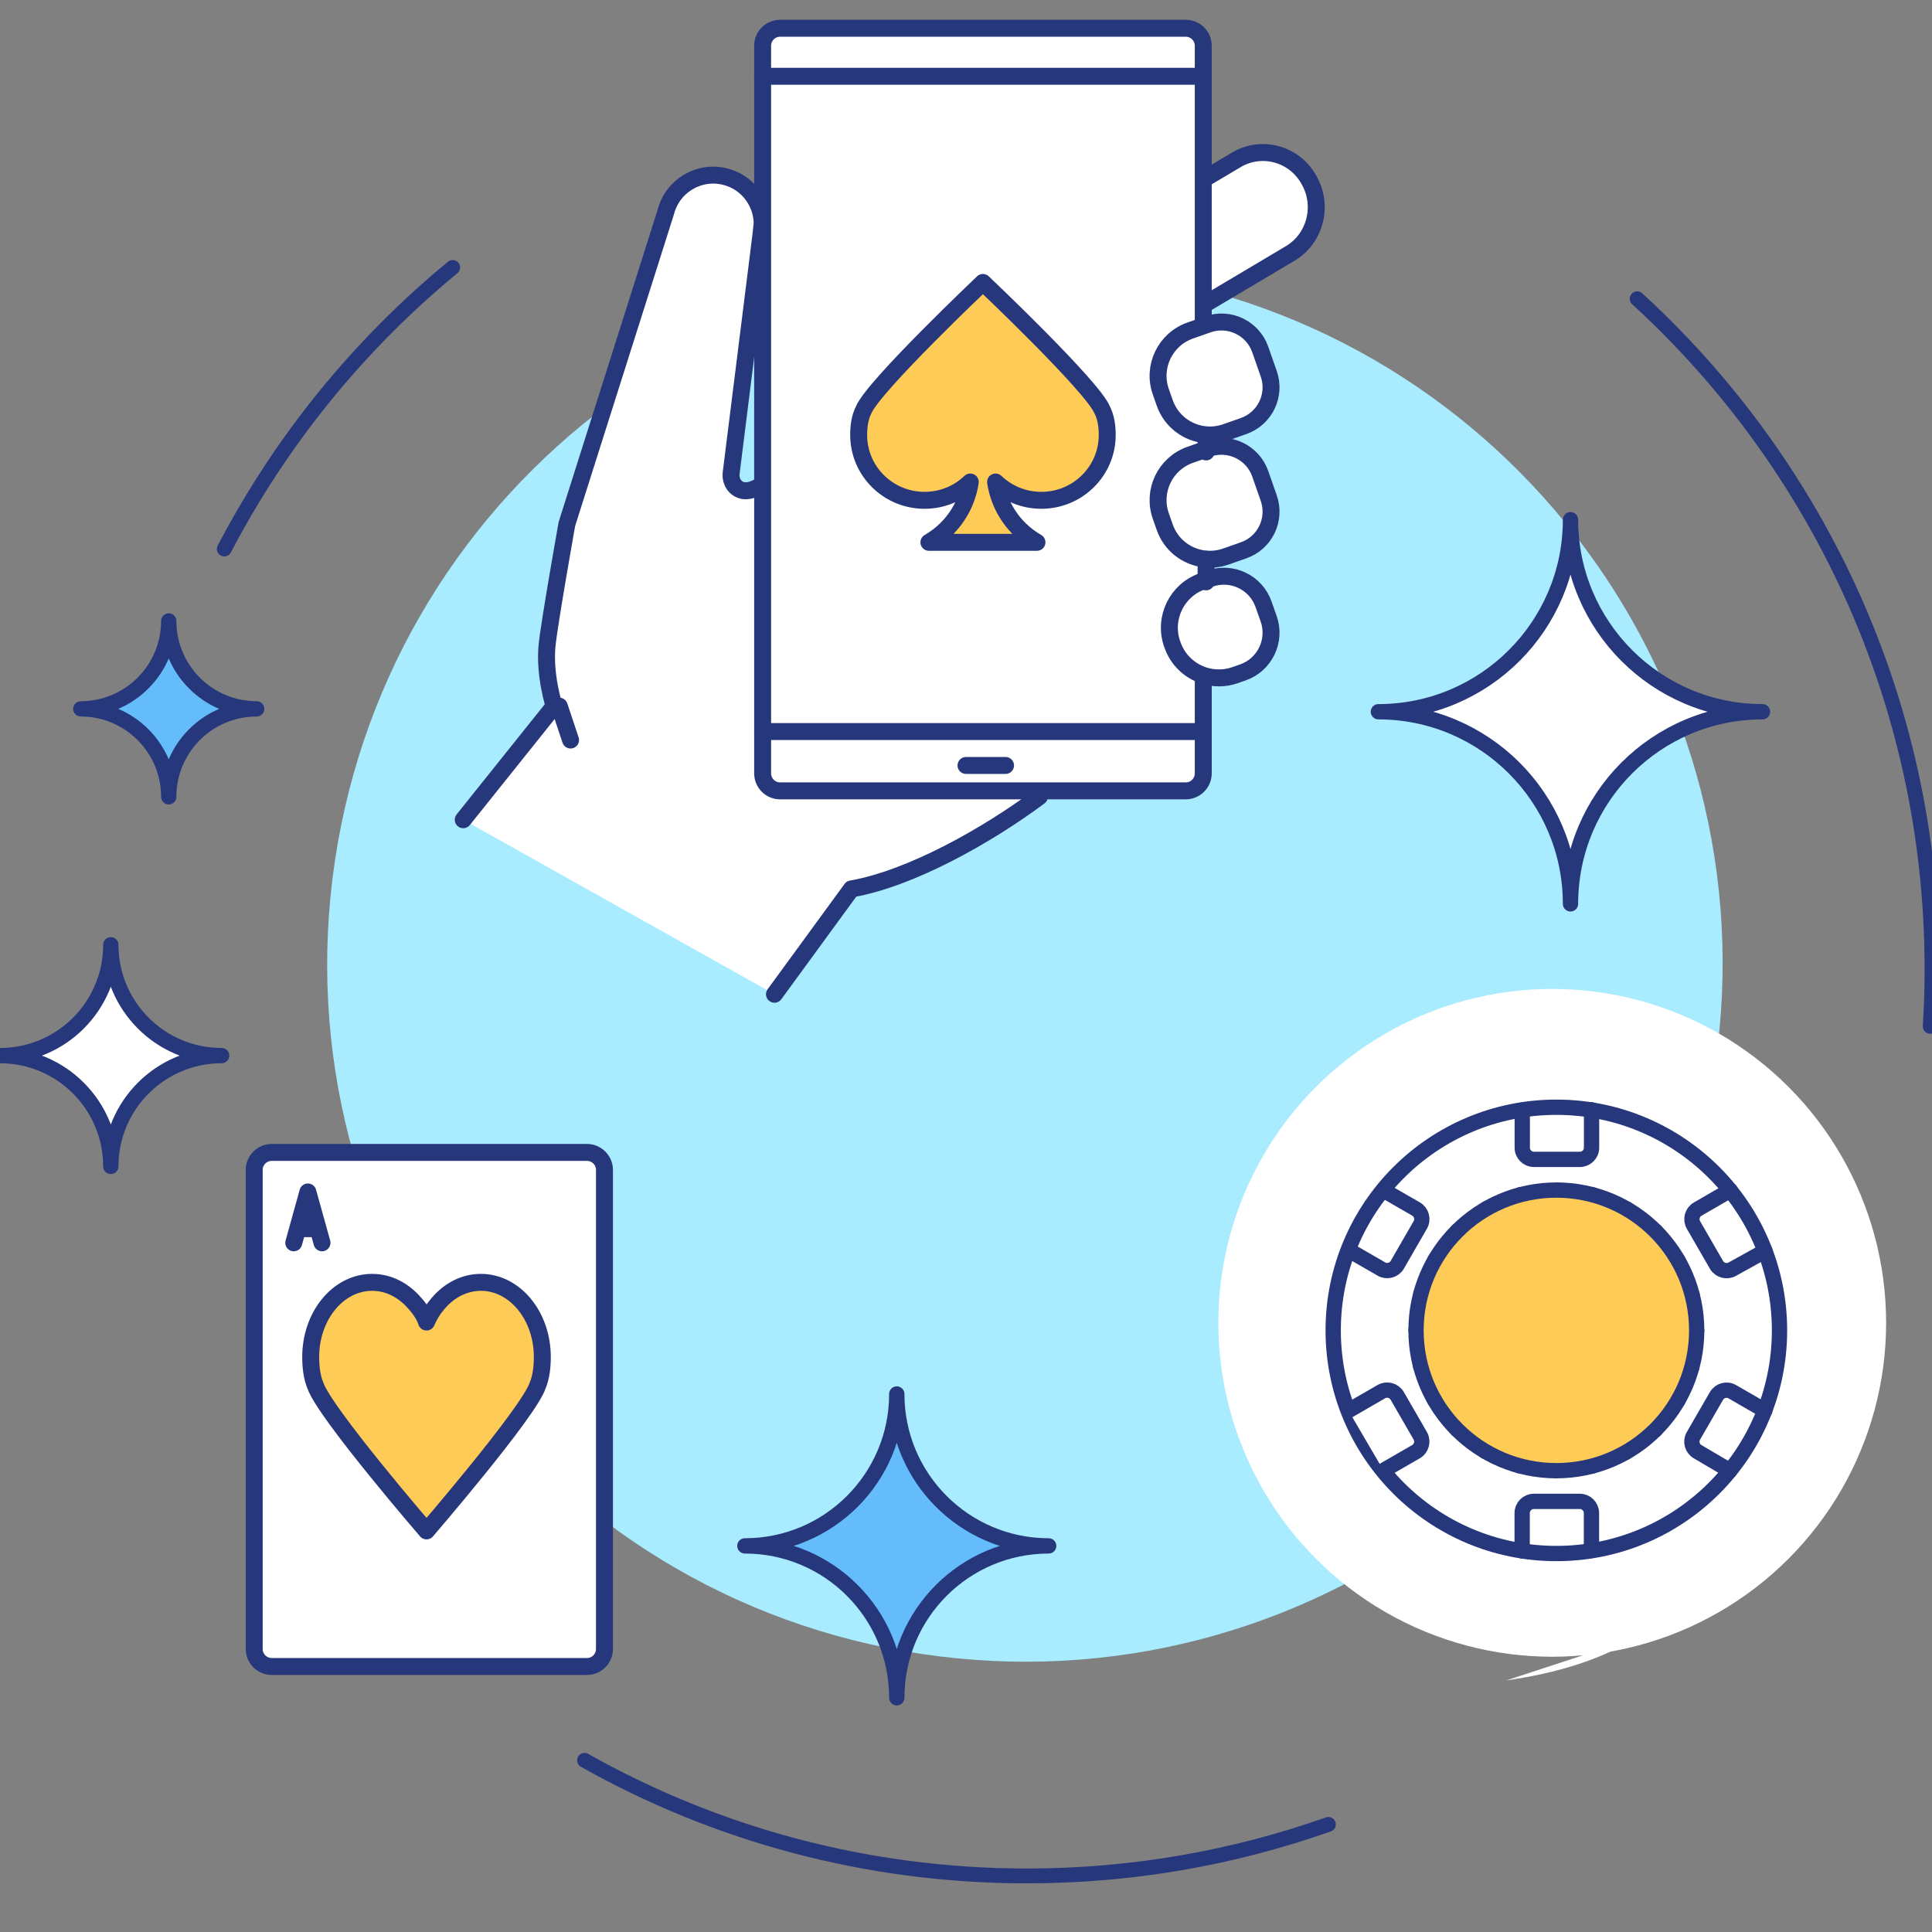 <?xml version="1.0" encoding="UTF-8"?>
<svg width="342px" height="342px" viewBox="0 0 342 342" version="1.1" xmlns="http://www.w3.org/2000/svg" xmlns:xlink="http://www.w3.org/1999/xlink">
    <rect x="0" y="0" width="342" height="342" fill="#808080" stroke="none"/>
    <!-- Generator: Sketch 60.1 (88133) - https://sketch.com -->
    <title>video-poker</title>
    <desc>Created with Sketch.</desc>
    <g id="video-poker" stroke="none" stroke-width="1" fill="none" fill-rule="evenodd">
        <g id="Group-17" transform="translate(0, 46)">
            <path d="M59.277,106.445 C69.329,38.984 132.162,-7.552 199.623,2.492 C267.085,12.544 313.62,75.376 303.577,142.838 C293.524,210.299 230.692,256.835 163.231,246.791 C95.769,236.739 49.234,173.907 59.277,106.445" id="Fill-790-Copy" fill="#A9EBFF"></path>
            <path d="M80.136,1.344 C63.544,15.013 49.74,31.951 39.704,51.184 M341.685,135.687 C341.895,132.314 342,128.905 342,125.479 C342,74.719 318.502,29.454 281.803,0.021 M103.477,265.614 C126.625,278.643 153.341,286.074 181.787,286.074 C200.495,286.074 218.45,282.858 235.148,276.952" id="Stroke-791-Copy" stroke="#27377C" stroke-width="2.626" stroke-linecap="round" stroke-linejoin="round" stroke-dasharray="143.594,29.806"></path>
            <g id="Group-2" transform="translate(244, 46)">
                <path d="M34.008,68 C34.008,49.224 18.776,33.992 0,33.992 C18.776,33.992 34.008,18.776 34.008,0 C34.008,18.776 49.224,33.992 68,33.992 C49.224,33.992 34.008,49.224 34.008,68" id="Fill-815-Copy" fill="#FFFFFF"></path>
                <path d="M34.008,68 C34.008,49.224 18.776,33.992 0,33.992 C18.776,33.992 34.008,18.776 34.008,0 C34.008,18.776 49.224,33.992 68,33.992 C49.224,33.992 34.008,49.224 34.008,68 Z" id="Stroke-816-Copy" stroke="#27377C" stroke-width="2.707" stroke-linecap="round" stroke-linejoin="round"></path>
            </g>
            <path d="M158.746,254.543 C158.746,239.69 146.708,227.652 131.855,227.652 C146.708,227.652 158.746,215.614 158.746,200.761 C158.746,215.614 170.792,227.652 185.637,227.652 C170.792,227.652 158.746,239.69 158.746,254.543" id="Fill-817-Copy" fill="#64BDFA"></path>
            <path d="M158.746,254.543 C158.746,239.69 146.708,227.652 131.855,227.652 C146.708,227.652 158.746,215.614 158.746,200.761 C158.746,215.614 170.792,227.652 185.637,227.652 C170.792,227.652 158.746,239.69 158.746,254.543 Z" id="Stroke-818-Copy" stroke="#27377C" stroke-width="2.707" stroke-linejoin="round"></path>
            <path d="M19.618,160.479 C19.618,149.651 10.838,140.862 0,140.862 C10.838,140.862 19.618,132.082 19.618,121.244 C19.618,132.082 28.398,140.862 39.235,140.862 C28.398,140.862 19.618,149.651 19.618,160.479" id="Fill-819-Copy" fill="#FFFFFF"></path>
            <path d="M19.618,160.479 C19.618,149.651 10.838,140.862 0,140.862 C10.838,140.862 19.618,132.082 19.618,121.244 C19.618,132.082 28.398,140.862 39.235,140.862 C28.398,140.862 19.618,149.651 19.618,160.479 Z" id="Stroke-820-Copy" stroke="#27377C" stroke-width="2.707" stroke-linecap="round" stroke-linejoin="round"></path>
            <path d="M29.869,95.048 C29.869,86.448 22.893,79.482 14.303,79.482 C22.893,79.482 29.869,72.516 29.869,63.916 C29.869,72.516 36.835,79.482 45.435,79.482 C36.835,79.482 29.869,86.448 29.869,95.048" id="Fill-821-Copy" fill="#64BDFA"></path>
            <path d="M29.869,95.048 C29.869,86.448 22.893,79.482 14.303,79.482 C22.893,79.482 29.869,72.516 29.869,63.916 C29.869,72.516 36.835,79.482 45.435,79.482 C36.835,79.482 29.869,86.448 29.869,95.048 Z" id="Stroke-822-Copy" stroke="#27377C" stroke-width="2.707" stroke-linejoin="round"></path>
            <path d="M319.54,189.066 C319.567,191.169 317.889,192.902 315.777,192.938 C313.674,192.965 311.942,191.286 311.906,189.184 C311.879,187.081 313.557,185.349 315.669,185.313 C317.771,185.286 319.504,186.964 319.54,189.066" id="Fill-826-Copy" fill="#FFFFFF"></path>
            <path d="M266.67,251.457 C275.73,250.166 283.454,247.748 289.572,243.949" id="Fill-828-Copy" fill="#FFFFFF"></path>
            <circle id="Oval" fill="#FFFFFF" cx="274.773" cy="188.166" r="59.106"></circle>
            <g id="Group-15" transform="translate(236, 150)">
                <path d="M79.007,39.506 C79.007,61.316 61.321,79.003 39.504,79.003 C17.687,79.003 1.28235153e-13,61.316 1.28235153e-13,39.506 C1.28235153e-13,17.687 17.687,0 39.504,0 C61.321,0 79.007,17.687 79.007,39.506" id="Fill-16" fill="#FFFFFF"></path>
                <path d="M79.007,39.506 C79.007,61.316 61.321,79.003 39.504,79.003 C17.687,79.003 1.28235153e-13,61.316 1.28235153e-13,39.506 C1.28235153e-13,17.687 17.687,0 39.504,0 C61.321,0 79.007,17.687 79.007,39.506 Z" id="Stroke-17" stroke="#27377C" stroke-width="2.707" stroke-linecap="round" stroke-linejoin="round"></path>
                <line x1="39.584" y1="14.664" x2="39.584" y2="17.136" id="Fill-18" fill="#FFFFFF"></line>
                <line x1="39.584" y1="14.664" x2="39.584" y2="17.136" id="Stroke-19" stroke="#27377C" stroke-width="2.707" stroke-linecap="round" stroke-linejoin="round"></line>
                <line x1="33.152" y1="15.485" x2="33.794" y2="17.885" id="Fill-20" fill="#FFFFFF"></line>
                <line x1="33.152" y1="15.485" x2="33.794" y2="17.885" id="Stroke-21" stroke="#27377C" stroke-width="2.707" stroke-linecap="round" stroke-linejoin="round"></line>
                <line x1="27.153" y1="17.948" x2="28.393" y2="20.096" id="Fill-22" fill="#FFFFFF"></line>
                <line x1="27.153" y1="17.948" x2="28.393" y2="20.096" id="Stroke-23" stroke="#27377C" stroke-width="2.707" stroke-linecap="round" stroke-linejoin="round"></line>
                <line x1="21.995" y1="21.883" x2="23.749" y2="23.633" id="Fill-24" fill="#FFFFFF"></line>
                <line x1="21.995" y1="21.883" x2="23.749" y2="23.633" id="Stroke-25" stroke="#27377C" stroke-width="2.707" stroke-linecap="round" stroke-linejoin="round"></line>
                <line x1="18.03" y1="27.008" x2="20.179" y2="28.253" id="Fill-26" fill="#FFFFFF"></line>
                <line x1="18.03" y1="27.008" x2="20.179" y2="28.253" id="Stroke-27" stroke="#27377C" stroke-width="2.707" stroke-linecap="round" stroke-linejoin="round"></line>
                <line x1="15.53" y1="32.991" x2="17.925" y2="33.641" id="Fill-28" fill="#FFFFFF"></line>
                <line x1="15.53" y1="32.991" x2="17.925" y2="33.641" id="Stroke-29" stroke="#27377C" stroke-width="2.707" stroke-linecap="round" stroke-linejoin="round"></line>
                <line x1="14.662" y1="39.425" x2="17.142" y2="39.425" id="Fill-30" fill="#FFFFFF"></line>
                <line x1="14.662" y1="39.425" x2="17.142" y2="39.425" id="Stroke-31" stroke="#27377C" stroke-width="2.707" stroke-linecap="round" stroke-linejoin="round"></line>
                <line x1="15.487" y1="45.85" x2="17.883" y2="45.209" id="Fill-32" fill="#FFFFFF"></line>
                <line x1="15.487" y1="45.85" x2="17.883" y2="45.209" id="Stroke-33" stroke="#27377C" stroke-width="2.707" stroke-linecap="round" stroke-linejoin="round"></line>
                <line x1="17.95" y1="51.85" x2="20.098" y2="50.614" id="Fill-34" fill="#FFFFFF"></line>
                <line x1="17.95" y1="51.85" x2="20.098" y2="50.614" id="Stroke-35" stroke="#27377C" stroke-width="2.707" stroke-linecap="round" stroke-linejoin="round"></line>
                <line x1="21.881" y1="57.012" x2="23.635" y2="55.252" id="Fill-36" fill="#FFFFFF"></line>
                <line x1="21.881" y1="57.012" x2="23.635" y2="55.252" id="Stroke-37" stroke="#27377C" stroke-width="2.707" stroke-linecap="round" stroke-linejoin="round"></line>
                <line x1="27.013" y1="60.973" x2="28.253" y2="58.826" id="Fill-38" fill="#FFFFFF"></line>
                <line x1="27.013" y1="60.973" x2="28.253" y2="58.826" id="Stroke-39" stroke="#27377C" stroke-width="2.707" stroke-linecap="round" stroke-linejoin="round"></line>
                <line x1="32.996" y1="63.473" x2="33.638" y2="61.082" id="Fill-40" fill="#FFFFFF"></line>
                <line x1="32.996" y1="63.473" x2="33.638" y2="61.082" id="Stroke-41" stroke="#27377C" stroke-width="2.707" stroke-linecap="round" stroke-linejoin="round"></line>
                <line x1="39.423" y1="64.339" x2="39.423" y2="61.867" id="Fill-42" fill="#FFFFFF"></line>
                <line x1="39.423" y1="64.339" x2="39.423" y2="61.867" id="Stroke-43" stroke="#27377C" stroke-width="2.707" stroke-linecap="round" stroke-linejoin="round"></line>
                <line x1="45.855" y1="63.518" x2="45.213" y2="61.127" id="Fill-44" fill="#FFFFFF"></line>
                <line x1="45.855" y1="63.518" x2="45.213" y2="61.127" id="Stroke-45" stroke="#27377C" stroke-width="2.707" stroke-linecap="round" stroke-linejoin="round"></line>
                <line x1="51.855" y1="61.055" x2="50.615" y2="58.907" id="Fill-46" fill="#FFFFFF"></line>
                <line x1="51.855" y1="61.055" x2="50.615" y2="58.907" id="Stroke-47" stroke="#27377C" stroke-width="2.707" stroke-linecap="round" stroke-linejoin="round"></line>
                <line x1="57.012" y1="57.12" x2="55.259" y2="55.37" id="Fill-48" fill="#FFFFFF"></line>
                <line x1="57.012" y1="57.12" x2="55.259" y2="55.37" id="Stroke-49" stroke="#27377C" stroke-width="2.707" stroke-linecap="round" stroke-linejoin="round"></line>
                <line x1="60.977" y1="51.995" x2="58.829" y2="50.75" id="Fill-50" fill="#FFFFFF"></line>
                <line x1="60.977" y1="51.995" x2="58.829" y2="50.75" id="Stroke-51" stroke="#27377C" stroke-width="2.707" stroke-linecap="round" stroke-linejoin="round"></line>
                <line x1="63.478" y1="46.012" x2="61.083" y2="45.371" id="Fill-52" fill="#FFFFFF"></line>
                <line x1="63.478" y1="46.012" x2="61.083" y2="45.371" id="Stroke-53" stroke="#27377C" stroke-width="2.707" stroke-linecap="round" stroke-linejoin="round"></line>
                <line x1="64.346" y1="39.578" x2="61.865" y2="39.578" id="Fill-54" fill="#FFFFFF"></line>
                <line x1="64.346" y1="39.578" x2="61.865" y2="39.578" id="Stroke-55" stroke="#27377C" stroke-width="2.707" stroke-linecap="round" stroke-linejoin="round"></line>
                <line x1="63.52" y1="33.153" x2="61.124" y2="33.794" id="Fill-56" fill="#FFFFFF"></line>
                <line x1="63.52" y1="33.153" x2="61.124" y2="33.794" id="Stroke-57" stroke="#27377C" stroke-width="2.707" stroke-linecap="round" stroke-linejoin="round"></line>
                <line x1="61.058" y1="27.152" x2="58.91" y2="28.389" id="Fill-58" fill="#FFFFFF"></line>
                <line x1="61.058" y1="27.152" x2="58.91" y2="28.389" id="Stroke-59" stroke="#27377C" stroke-width="2.707" stroke-linecap="round" stroke-linejoin="round"></line>
                <line x1="57.127" y1="21.991" x2="55.373" y2="23.751" id="Fill-60" fill="#FFFFFF"></line>
                <line x1="57.127" y1="21.991" x2="55.373" y2="23.751" id="Stroke-61" stroke="#27377C" stroke-width="2.707" stroke-linecap="round" stroke-linejoin="round"></line>
                <line x1="51.995" y1="18.029" x2="50.755" y2="20.177" id="Fill-62" fill="#FFFFFF"></line>
                <line x1="51.995" y1="18.029" x2="50.755" y2="20.177" id="Stroke-63" stroke="#27377C" stroke-width="2.707" stroke-linecap="round" stroke-linejoin="round"></line>
                <line x1="46.011" y1="15.53" x2="45.37" y2="17.921" id="Fill-64" fill="#FFFFFF"></line>
                <line x1="46.011" y1="15.53" x2="45.37" y2="17.921" id="Stroke-65" stroke="#27377C" stroke-width="2.707" stroke-linecap="round" stroke-linejoin="round"></line>
                <path d="M64.346,39.506 C64.346,53.222 53.224,64.339 39.504,64.339 C25.784,64.339 14.662,53.222 14.662,39.506 C14.662,25.781 25.784,14.664 39.504,14.664 C53.224,14.664 64.346,25.781 64.346,39.506" id="Fill-66" fill="#FFCB57"></path>
                <path d="M64.346,39.506 C64.346,53.222 53.224,64.339 39.504,64.339 C25.784,64.339 14.662,53.222 14.662,39.506 C14.662,25.781 25.784,14.664 39.504,14.664 C53.224,14.664 64.346,25.781 64.346,39.506 Z" id="Stroke-67" stroke="#27377C" stroke-width="2.707" stroke-linecap="round" stroke-linejoin="round"></path>
                <path d="M45.735,0.46 L45.735,7.174 C45.735,8.302 44.809,9.231 43.678,9.231 L35.526,9.231 C34.394,9.231 33.468,8.302 33.468,7.174 L33.468,0.532 M8.85,14.664 L14.666,18.02 C15.647,18.58 15.986,19.852 15.42,20.827 L11.345,27.892 C10.779,28.867 9.514,29.21 8.533,28.641 L2.78,25.321" id="Stroke-68" stroke="#27377C" stroke-width="2.707" stroke-linecap="round" stroke-linejoin="round"></path>
                <path d="M2.708,53.709 L8.525,50.343 C9.505,49.784 10.77,50.118 11.336,51.101 L15.412,58.158 C15.977,59.142 15.638,60.405 14.658,60.973 L8.905,64.294" id="Fill-69" fill="#FFFFFF"></path>
                <path d="M2.708,53.709 L8.525,50.343 C9.505,49.784 10.77,50.118 11.336,51.101 L15.412,58.158 C15.977,59.142 15.638,60.405 14.658,60.973 L8.905,64.294 M33.451,78.543 L33.451,71.829 C33.451,70.701 34.377,69.772 35.509,69.772 L43.66,69.772 C44.792,69.772 45.718,70.701 45.718,71.829 L45.718,78.471 M70.22,64.339 L64.52,60.982 C63.54,60.423 63.201,59.151 63.766,58.176 L67.841,51.12 C68.408,50.136 69.673,49.793 70.653,50.362 L76.407,53.682 M76.438,25.456 L70.661,28.659 C69.681,29.219 68.416,28.885 67.85,27.901 L63.775,20.845 C63.209,19.861 63.548,18.598 64.528,18.029 L70.281,14.709" id="Stroke-70" stroke="#27377C" stroke-width="2.707" stroke-linecap="round" stroke-linejoin="round"></path>
            </g>
        </g>
        <g id="Group-2" transform="translate(45, 204)">
            <path d="M58.902,91 L3.098,91 C1.394,91 0,89.612 0,87.914 L0,3.086 C0,1.389 1.394,0 3.098,0 L58.902,0 C60.606,0 62,1.389 62,3.086 L62,87.914 C62,89.612 60.606,91 58.902,91" id="Fill-211" fill="#FFFFFF"></path>
            <g id="Group-3" transform="translate(10, 23)">
                <path d="M22.584,3.696 C24.539,1.408 27.199,0 30.13,0 C36.133,0 41,5.909 41,13.198 C41,15.001 40.798,16.773 40.163,18.285 C38.56,23.046 20.5,44 20.5,44 C20.5,44 2.44,23.046 0.837,18.285 C0.202,16.773 0,15.001 0,13.198 C0,5.909 4.867,0 10.871,0 C13.801,0 16.461,1.408 18.416,3.696 C18.416,3.696 19.938,5.26 20.5,7.026 C21.047,5.783 21.594,4.847 22.584,3.696" id="Fill-203" fill="#FFCB57"></path>
                <path d="M22.584,3.696 C24.539,1.408 27.199,0 30.13,0 C36.133,0 41,5.909 41,13.198 C41,15.001 40.798,16.773 40.163,18.285 C38.56,23.046 20.5,44 20.5,44 C20.5,44 2.44,23.046 0.837,18.285 C0.202,16.773 0,15.001 0,13.198 C0,5.909 4.867,0 10.871,0 C13.801,0 16.461,1.408 18.416,3.696 C18.416,3.696 19.938,5.26 20.5,7.026 C21.047,5.783 21.594,4.847 22.584,3.696 Z" id="Stroke-204" stroke="#27377C" stroke-width="3" stroke-linecap="round" stroke-linejoin="round"></path>
            </g>
            <polyline id="Fill-215" fill="#FFFFFF" points="7 16 9.5 7 12 16"></polyline>
            <polyline id="Stroke-216" stroke="#27377C" stroke-width="3" stroke-linecap="round" stroke-linejoin="round" points="7 16 9.5 7 12 16"></polyline>
            <line x1="8" y1="13.5" x2="11" y2="13.5" id="Stroke-218" stroke="#27377C" stroke-width="3" stroke-linecap="round" stroke-linejoin="round"></line>
            <path d="M58.902,91 L3.098,91 C1.394,91 0,89.612 0,87.914 L0,3.086 C0,1.389 1.394,0 3.098,0 L58.902,0 C60.606,0 62,1.389 62,3.086 L62,87.914 C62,89.612 60.606,91 58.902,91 Z" id="Stroke-212" stroke="#27377C" stroke-width="3" stroke-linecap="round" stroke-linejoin="round"></path>
        </g>
        <g transform="translate(82, 5)">
            <path d="M131,26.773 L137.041,23.185 C141.569,20.648 147.26,22.319 149.748,26.92 L149.839,27.09 C152.327,31.684 150.684,37.469 146.164,39.998 L131.122,48.938 C131.076,48.954 131.038,48.977 131,49" id="Fill-673-Copy" fill="#FFFFFF"></path>
            <path d="M131,26.773 L137.041,23.185 C141.569,20.648 147.26,22.319 149.748,26.92 L149.839,27.09 C152.327,31.684 150.684,37.469 146.164,39.998 L131.122,48.938 C131.076,48.954 131.038,48.977 131,49" id="Stroke-674-Copy" stroke="#27377C" stroke-width="3" stroke-linecap="round" stroke-linejoin="round"></path>
            <path d="M52.66,35 C52.64,35.661 52.54,36.339 52.34,37" id="Fill-675-Copy" fill="#FFFFFF"></path>
            <path d="M52.66,35 C52.64,35.661 52.54,36.339 52.34,37" id="Stroke-676-Copy" stroke="#27377C" stroke-width="3" stroke-linecap="round" stroke-linejoin="round"></path>
            <path d="M55.095,171 L68.715,152.354 C79.345,150.495 92.925,142.782 102,136.018 L52.925,80.887 L51.639,81.496 C49.864,82.256 48.775,81.757 48.143,81.069 C47.544,80.428 47.315,79.519 47.441,78.633 L52.673,36.8 L52.925,34.458 C52.815,30.645 50.211,27.22 46.36,26.263 C41.728,25.1 37.041,27.908 35.857,32.536 C35.857,32.552 35.841,32.568 35.841,32.583 L18.355,87.738 C18.355,87.738 15.182,105.537 14.827,109.39 C14.346,114.588 16.09,119.999 16.09,119.999 L0,140.108" id="Fill-677-Copy" fill="#FFFFFF"></path>
            <path d="M55.095,171 L68.715,152.354 C79.345,150.495 92.925,142.782 102,136.018 L52.925,80.887 L51.639,81.496 C49.864,82.256 48.775,81.757 48.143,81.069 C47.544,80.428 47.315,79.519 47.441,78.633 L52.673,36.8 L52.925,34.458 C52.815,30.645 50.211,27.22 46.36,26.263 C41.728,25.1 37.041,27.908 35.857,32.536 C35.857,32.552 35.841,32.568 35.841,32.583 L18.355,87.738 C18.355,87.738 15.182,105.537 14.827,109.39 C14.346,114.588 16.09,119.999 16.09,119.999 L0,140.108" id="Stroke-678-Copy" stroke="#27377C" stroke-width="3" stroke-linecap="round" stroke-linejoin="round"></path>
            <path d="M131,52.031 L131,3.099 C131,1.385 129.608,0 127.886,0 L56.106,0 C54.384,0 53,1.385 53,3.099 L53,131.901 C53,133.615 54.384,135 56.106,135 L127.886,135 C129.608,135 131,133.615 131,131.901 L131,113.704" id="Fill-679-Copy" fill="#FFFFFF"></path>
            <path d="M131,52.031 L131,3.099 C131,1.385 129.608,0 127.886,0 L56.106,0 C54.384,0 53,1.385 53,3.099 L53,131.901 C53,133.615 54.384,135 56.106,135 L127.886,135 C129.608,135 131,133.615 131,131.901 L131,113.704" id="Stroke-680-Copy" stroke="#27377C" stroke-width="3" stroke-linecap="round" stroke-linejoin="round"></path>
            <path d="M131.032,97.826 L132.18,97.422 C136.073,96.06 140.323,98.103 141.676,101.982 L142.578,104.531 C143.939,108.418 141.898,112.677 138.012,114.031 L136.659,114.506 C134.767,115.171 132.797,115.139 131.032,114.562 C128.555,113.73 126.482,111.814 125.556,109.17 L125.492,109.004 C123.902,104.46 126.292,99.496 130.834,97.897 L131.032,97.826" id="Fill-691-Copy" fill="#FFFFFF"></path>
            <path d="M131.032,97.826 L132.18,97.422 C136.073,96.06 140.323,98.103 141.676,101.982 L142.578,104.531 C143.939,108.418 141.898,112.677 138.012,114.031 L136.659,114.506 C134.767,115.171 132.797,115.139 131.032,114.562 C128.555,113.73 126.482,111.814 125.556,109.17 L125.492,109.004 C123.902,104.46 126.292,99.496 130.834,97.897 L131.032,97.826 Z" id="Stroke-692-Copy" stroke="#27377C" stroke-width="3" stroke-linecap="round" stroke-linejoin="round"></path>
            <path d="M131.067,74.67 L131.823,74.408 C135.605,73.088 139.749,75.079 141.084,78.861 L142.589,83.168 C143.916,86.95 141.925,91.095 138.144,92.414 L135.003,93.518 C133.699,93.973 132.348,94.097 131.067,93.927 C128.003,93.518 125.271,91.45 124.176,88.324 L123.481,86.34 C121.93,81.91 124.253,77.07 128.682,75.511 L131.067,74.67" id="Fill-693-Copy" fill="#FFFFFF"></path>
            <path d="M131.067,74.67 L131.823,74.408 C135.605,73.088 139.749,75.079 141.084,78.861 L142.589,83.168 C143.916,86.95 141.925,91.095 138.144,92.414 L135.003,93.518 C133.699,93.973 132.348,94.097 131.067,93.927 C128.003,93.518 125.271,91.45 124.176,88.324 L123.481,86.34 C121.93,81.91 124.253,77.07 128.682,75.511 L131.067,74.67 Z" id="Stroke-694-Copy" stroke="#27377C" stroke-width="3" stroke-linecap="round" stroke-linejoin="round"></path>
            <path d="M131.308,52.589 L131.825,52.411 C135.606,51.084 139.75,53.075 141.085,56.856 L142.589,61.163 C143.917,64.944 141.918,69.088 138.145,70.416 L135.004,71.519 C133.785,71.951 132.519,72.083 131.308,71.951 C128.144,71.627 125.304,69.528 124.178,66.318 L123.483,64.334 C121.924,59.913 124.263,55.066 128.692,53.507 L131.308,52.589" id="Fill-695-Copy" fill="#FFFFFF"></path>
            <path d="M131.308,52.589 L131.825,52.411 C135.606,51.084 139.75,53.075 141.085,56.856 L142.589,61.163 C143.917,64.944 141.918,69.088 138.145,70.416 L135.004,71.519 C133.785,71.951 132.519,72.083 131.308,71.951 C128.144,71.627 125.304,69.528 124.178,66.318 L123.483,64.334 C121.924,59.913 124.263,55.066 128.692,53.507 L131.308,52.589 Z" id="Stroke-696-Copy" stroke="#27377C" stroke-width="3" stroke-linecap="round" stroke-linejoin="round"></path>
            <line x1="17" y1="120" x2="19" y2="126" id="Fill-697-Copy" fill="#FFFFFF"></line>
            <line x1="17" y1="120" x2="19" y2="126" id="Stroke-698-Copy" stroke="#27377C" stroke-width="3" stroke-linecap="round" stroke-linejoin="round"></line>
            <path d="M91.996,45 C91.996,45 111.382,63.369 113.098,67.541 C113.779,68.867 114,70.42 114,71.996 C114,78.388 108.78,83.565 102.334,83.565 C99.186,83.565 96.33,82.333 94.234,80.325 L94.266,80.514 C94.756,83.533 96.196,86.435 98.569,88.741 C99.486,89.635 100.499,90.388 101.559,91 L82.434,91 C83.501,90.388 84.506,89.635 85.423,88.741 C87.804,86.435 89.236,83.533 89.726,80.514 L89.758,80.325 C87.662,82.333 84.806,83.565 81.666,83.565 C75.22,83.565 70,78.388 70,71.996 C70,70.42 70.214,68.867 70.894,67.541 C72.618,63.369 91.996,45 91.996,45" id="Fill-699-Copy" fill="#FFCB57"></path>
            <path d="M91.996,45 C91.996,45 111.382,63.369 113.098,67.541 C113.779,68.867 114,70.42 114,71.996 C114,78.388 108.78,83.565 102.334,83.565 C99.186,83.565 96.33,82.333 94.234,80.325 L94.266,80.514 C94.756,83.533 96.196,86.435 98.569,88.741 C99.486,89.635 100.499,90.388 101.559,91 L82.434,91 C83.501,90.388 84.506,89.635 85.423,88.741 C87.804,86.435 89.236,83.533 89.726,80.514 L89.758,80.325 C87.662,82.333 84.806,83.565 81.666,83.565 C75.22,83.565 70,78.388 70,71.996 C70,70.42 70.214,68.867 70.894,67.541 C72.618,63.369 91.996,45 91.996,45 Z" id="Stroke-700-Copy" stroke="#27377C" stroke-width="3" stroke-linecap="round" stroke-linejoin="round"></path>
            <line x1="131.5" y1="75" x2="131.5" y2="73" id="Fill-681-Copy" fill="#FFFFFF"></line>
            <line x1="131.5" y1="75" x2="131.5" y2="73" id="Stroke-682-Copy" stroke="#27377C" stroke-width="3" stroke-linecap="round" stroke-linejoin="round"></line>
            <line x1="131.5" y1="98" x2="131.5" y2="94" id="Fill-683-Copy" fill="#FFFFFF"></line>
            <line x1="131.5" y1="98" x2="131.5" y2="94" id="Stroke-684-Copy" stroke="#27377C" stroke-width="3" stroke-linecap="round" stroke-linejoin="round"></line>
            <line x1="131" y1="8.5" x2="53" y2="8.5" id="Fill-685-Copy" fill="#FFFFFF"></line>
            <line x1="131" y1="8.5" x2="53" y2="8.5" id="Stroke-686-Copy" stroke="#27377C" stroke-width="3" stroke-linecap="round" stroke-linejoin="round"></line>
            <line x1="53" y1="124.5" x2="131" y2="124.5" id="Fill-687-Copy" fill="#FFFFFF"></line>
            <line x1="53" y1="124.5" x2="131" y2="124.5" id="Stroke-688-Copy" stroke="#27377C" stroke-width="3" stroke-linecap="round" stroke-linejoin="round"></line>
            <line x1="96" y1="130.5" x2="89" y2="130.5" id="Fill-689-Copy" fill="#FFFFFF"></line>
            <line x1="96" y1="130.5" x2="89" y2="130.5" id="Stroke-690-Copy" stroke="#27377C" stroke-width="3" stroke-linecap="round" stroke-linejoin="round"></line>
        </g>
    </g>
</svg>